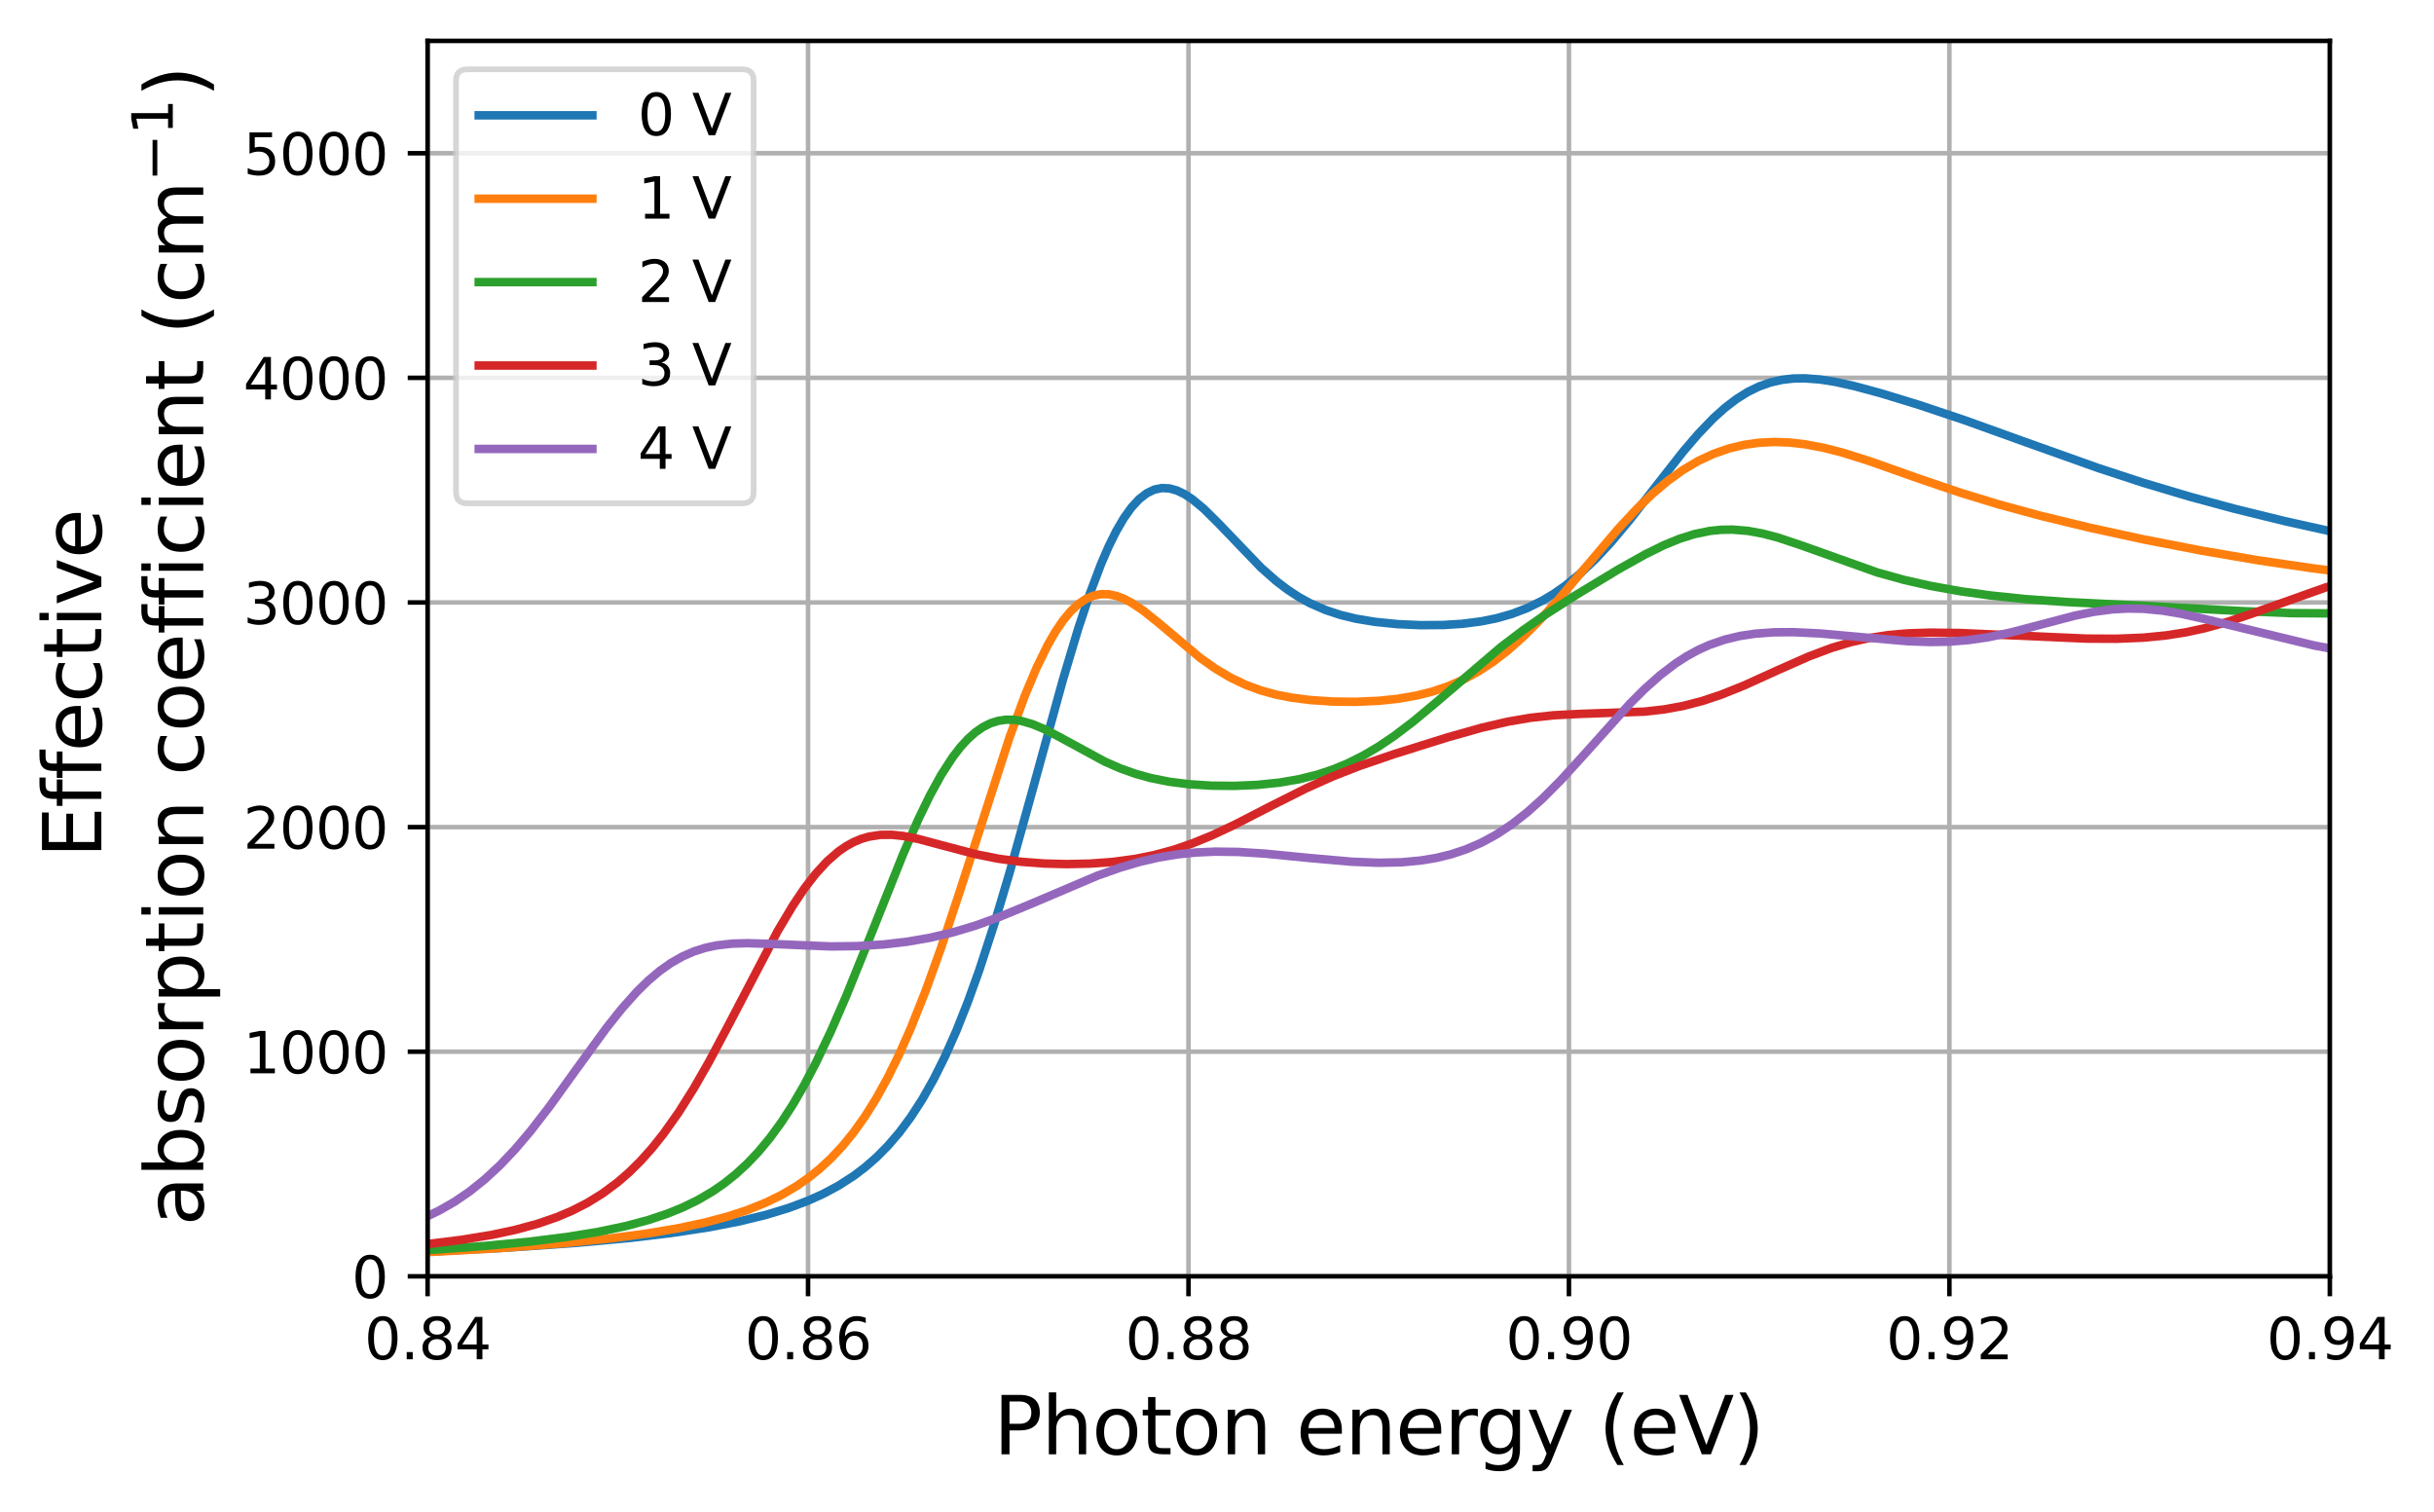<?xml version="1.0" encoding="utf-8" standalone="no"?>
<!DOCTYPE svg PUBLIC "-//W3C//DTD SVG 1.1//EN"
  "http://www.w3.org/Graphics/SVG/1.1/DTD/svg11.dtd">
<svg xmlns:xlink="http://www.w3.org/1999/xlink" width="428.392pt" height="266.067pt" viewBox="0 0 428.392 266.067" xmlns="http://www.w3.org/2000/svg" version="1.1">
 <defs>
  <style type="text/css">*{stroke-linejoin: round; stroke-linecap: butt}</style>
 </defs>
 <g id="figure_1">
  <g id="patch_1">
   <path d="M 0 266.067 
L 428.392 266.067 
L 428.392 0 
L 0 0 
z
" style="fill: #ffffff"/>
  </g>
  <g id="axes_1">
   <g id="patch_2">
    <path d="M 75.259 224.64 
L 410.059 224.64 
L 410.059 7.2 
L 75.259 7.2 
z
" style="fill: #ffffff"/>
   </g>
   <g id="matplotlib.axis_1">
    <g id="xtick_1">
     <g id="line2d_1">
      <path d="M 75.259 224.64 
L 75.259 7.2 
" clip-path="url(#pa13f2545ca)" style="fill: none; stroke: #b0b0b0; stroke-width: 0.8; stroke-linecap: square"/>
     </g>
     <g id="line2d_2">
      <defs>
       <path id="md7d5ad0a59" d="M 0 0 
L 0 3.5 
" style="stroke: #000000; stroke-width: 0.8"/>
      </defs>
      <g>
       <use xlink:href="#md7d5ad0a59" x="75.259" y="224.64" style="stroke: #000000; stroke-width: 0.8"/>
      </g>
     </g>
     <g id="text_1">
      <!-- 0.84 -->
      <g transform="translate(64.127 239.238) scale(0.1 -0.1)">
       <defs>
        <path id="DejaVuSans-30" d="M 2034 4250 
Q 1547 4250 1301 3770 
Q 1056 3291 1056 2328 
Q 1056 1369 1301 889 
Q 1547 409 2034 409 
Q 2525 409 2770 889 
Q 3016 1369 3016 2328 
Q 3016 3291 2770 3770 
Q 2525 4250 2034 4250 
z
M 2034 4750 
Q 2819 4750 3233 4129 
Q 3647 3509 3647 2328 
Q 3647 1150 3233 529 
Q 2819 -91 2034 -91 
Q 1250 -91 836 529 
Q 422 1150 422 2328 
Q 422 3509 836 4129 
Q 1250 4750 2034 4750 
z
" transform="scale(0.016)"/>
        <path id="DejaVuSans-2e" d="M 684 794 
L 1344 794 
L 1344 0 
L 684 0 
L 684 794 
z
" transform="scale(0.016)"/>
        <path id="DejaVuSans-38" d="M 2034 2216 
Q 1584 2216 1326 1975 
Q 1069 1734 1069 1313 
Q 1069 891 1326 650 
Q 1584 409 2034 409 
Q 2484 409 2743 651 
Q 3003 894 3003 1313 
Q 3003 1734 2745 1975 
Q 2488 2216 2034 2216 
z
M 1403 2484 
Q 997 2584 770 2862 
Q 544 3141 544 3541 
Q 544 4100 942 4425 
Q 1341 4750 2034 4750 
Q 2731 4750 3128 4425 
Q 3525 4100 3525 3541 
Q 3525 3141 3298 2862 
Q 3072 2584 2669 2484 
Q 3125 2378 3379 2068 
Q 3634 1759 3634 1313 
Q 3634 634 3220 271 
Q 2806 -91 2034 -91 
Q 1263 -91 848 271 
Q 434 634 434 1313 
Q 434 1759 690 2068 
Q 947 2378 1403 2484 
z
M 1172 3481 
Q 1172 3119 1398 2916 
Q 1625 2713 2034 2713 
Q 2441 2713 2670 2916 
Q 2900 3119 2900 3481 
Q 2900 3844 2670 4047 
Q 2441 4250 2034 4250 
Q 1625 4250 1398 4047 
Q 1172 3844 1172 3481 
z
" transform="scale(0.016)"/>
        <path id="DejaVuSans-34" d="M 2419 4116 
L 825 1625 
L 2419 1625 
L 2419 4116 
z
M 2253 4666 
L 3047 4666 
L 3047 1625 
L 3713 1625 
L 3713 1100 
L 3047 1100 
L 3047 0 
L 2419 0 
L 2419 1100 
L 313 1100 
L 313 1709 
L 2253 4666 
z
" transform="scale(0.016)"/>
       </defs>
       <use xlink:href="#DejaVuSans-30"/>
       <use xlink:href="#DejaVuSans-2e" x="63.623"/>
       <use xlink:href="#DejaVuSans-38" x="95.41"/>
       <use xlink:href="#DejaVuSans-34" x="159.033"/>
      </g>
     </g>
    </g>
    <g id="xtick_2">
     <g id="line2d_3">
      <path d="M 142.219 224.64 
L 142.219 7.2 
" clip-path="url(#pa13f2545ca)" style="fill: none; stroke: #b0b0b0; stroke-width: 0.8; stroke-linecap: square"/>
     </g>
     <g id="line2d_4">
      <g>
       <use xlink:href="#md7d5ad0a59" x="142.219" y="224.64" style="stroke: #000000; stroke-width: 0.8"/>
      </g>
     </g>
     <g id="text_2">
      <!-- 0.86 -->
      <g transform="translate(131.087 239.238) scale(0.1 -0.1)">
       <defs>
        <path id="DejaVuSans-36" d="M 2113 2584 
Q 1688 2584 1439 2293 
Q 1191 2003 1191 1497 
Q 1191 994 1439 701 
Q 1688 409 2113 409 
Q 2538 409 2786 701 
Q 3034 994 3034 1497 
Q 3034 2003 2786 2293 
Q 2538 2584 2113 2584 
z
M 3366 4563 
L 3366 3988 
Q 3128 4100 2886 4159 
Q 2644 4219 2406 4219 
Q 1781 4219 1451 3797 
Q 1122 3375 1075 2522 
Q 1259 2794 1537 2939 
Q 1816 3084 2150 3084 
Q 2853 3084 3261 2657 
Q 3669 2231 3669 1497 
Q 3669 778 3244 343 
Q 2819 -91 2113 -91 
Q 1303 -91 875 529 
Q 447 1150 447 2328 
Q 447 3434 972 4092 
Q 1497 4750 2381 4750 
Q 2619 4750 2861 4703 
Q 3103 4656 3366 4563 
z
" transform="scale(0.016)"/>
       </defs>
       <use xlink:href="#DejaVuSans-30"/>
       <use xlink:href="#DejaVuSans-2e" x="63.623"/>
       <use xlink:href="#DejaVuSans-38" x="95.41"/>
       <use xlink:href="#DejaVuSans-36" x="159.033"/>
      </g>
     </g>
    </g>
    <g id="xtick_3">
     <g id="line2d_5">
      <path d="M 209.179 224.64 
L 209.179 7.2 
" clip-path="url(#pa13f2545ca)" style="fill: none; stroke: #b0b0b0; stroke-width: 0.8; stroke-linecap: square"/>
     </g>
     <g id="line2d_6">
      <g>
       <use xlink:href="#md7d5ad0a59" x="209.179" y="224.64" style="stroke: #000000; stroke-width: 0.8"/>
      </g>
     </g>
     <g id="text_3">
      <!-- 0.88 -->
      <g transform="translate(198.047 239.238) scale(0.1 -0.1)">
       <use xlink:href="#DejaVuSans-30"/>
       <use xlink:href="#DejaVuSans-2e" x="63.623"/>
       <use xlink:href="#DejaVuSans-38" x="95.41"/>
       <use xlink:href="#DejaVuSans-38" x="159.033"/>
      </g>
     </g>
    </g>
    <g id="xtick_4">
     <g id="line2d_7">
      <path d="M 276.139 224.64 
L 276.139 7.2 
" clip-path="url(#pa13f2545ca)" style="fill: none; stroke: #b0b0b0; stroke-width: 0.8; stroke-linecap: square"/>
     </g>
     <g id="line2d_8">
      <g>
       <use xlink:href="#md7d5ad0a59" x="276.139" y="224.64" style="stroke: #000000; stroke-width: 0.8"/>
      </g>
     </g>
     <g id="text_4">
      <!-- 0.90 -->
      <g transform="translate(265.007 239.238) scale(0.1 -0.1)">
       <defs>
        <path id="DejaVuSans-39" d="M 703 97 
L 703 672 
Q 941 559 1184 500 
Q 1428 441 1663 441 
Q 2288 441 2617 861 
Q 2947 1281 2994 2138 
Q 2813 1869 2534 1725 
Q 2256 1581 1919 1581 
Q 1219 1581 811 2004 
Q 403 2428 403 3163 
Q 403 3881 828 4315 
Q 1253 4750 1959 4750 
Q 2769 4750 3195 4129 
Q 3622 3509 3622 2328 
Q 3622 1225 3098 567 
Q 2575 -91 1691 -91 
Q 1453 -91 1209 -44 
Q 966 3 703 97 
z
M 1959 2075 
Q 2384 2075 2632 2365 
Q 2881 2656 2881 3163 
Q 2881 3666 2632 3958 
Q 2384 4250 1959 4250 
Q 1534 4250 1286 3958 
Q 1038 3666 1038 3163 
Q 1038 2656 1286 2365 
Q 1534 2075 1959 2075 
z
" transform="scale(0.016)"/>
       </defs>
       <use xlink:href="#DejaVuSans-30"/>
       <use xlink:href="#DejaVuSans-2e" x="63.623"/>
       <use xlink:href="#DejaVuSans-39" x="95.41"/>
       <use xlink:href="#DejaVuSans-30" x="159.033"/>
      </g>
     </g>
    </g>
    <g id="xtick_5">
     <g id="line2d_9">
      <path d="M 343.099 224.64 
L 343.099 7.2 
" clip-path="url(#pa13f2545ca)" style="fill: none; stroke: #b0b0b0; stroke-width: 0.8; stroke-linecap: square"/>
     </g>
     <g id="line2d_10">
      <g>
       <use xlink:href="#md7d5ad0a59" x="343.099" y="224.64" style="stroke: #000000; stroke-width: 0.8"/>
      </g>
     </g>
     <g id="text_5">
      <!-- 0.92 -->
      <g transform="translate(331.967 239.238) scale(0.1 -0.1)">
       <defs>
        <path id="DejaVuSans-32" d="M 1228 531 
L 3431 531 
L 3431 0 
L 469 0 
L 469 531 
Q 828 903 1448 1529 
Q 2069 2156 2228 2338 
Q 2531 2678 2651 2914 
Q 2772 3150 2772 3378 
Q 2772 3750 2511 3984 
Q 2250 4219 1831 4219 
Q 1534 4219 1204 4116 
Q 875 4013 500 3803 
L 500 4441 
Q 881 4594 1212 4672 
Q 1544 4750 1819 4750 
Q 2544 4750 2975 4387 
Q 3406 4025 3406 3419 
Q 3406 3131 3298 2873 
Q 3191 2616 2906 2266 
Q 2828 2175 2409 1742 
Q 1991 1309 1228 531 
z
" transform="scale(0.016)"/>
       </defs>
       <use xlink:href="#DejaVuSans-30"/>
       <use xlink:href="#DejaVuSans-2e" x="63.623"/>
       <use xlink:href="#DejaVuSans-39" x="95.41"/>
       <use xlink:href="#DejaVuSans-32" x="159.033"/>
      </g>
     </g>
    </g>
    <g id="xtick_6">
     <g id="line2d_11">
      <path d="M 410.059 224.64 
L 410.059 7.2 
" clip-path="url(#pa13f2545ca)" style="fill: none; stroke: #b0b0b0; stroke-width: 0.8; stroke-linecap: square"/>
     </g>
     <g id="line2d_12">
      <g>
       <use xlink:href="#md7d5ad0a59" x="410.059" y="224.64" style="stroke: #000000; stroke-width: 0.8"/>
      </g>
     </g>
     <g id="text_6">
      <!-- 0.94 -->
      <g transform="translate(398.927 239.238) scale(0.1 -0.1)">
       <use xlink:href="#DejaVuSans-30"/>
       <use xlink:href="#DejaVuSans-2e" x="63.623"/>
       <use xlink:href="#DejaVuSans-39" x="95.41"/>
       <use xlink:href="#DejaVuSans-34" x="159.033"/>
      </g>
     </g>
    </g>
    <g id="text_7">
     <!-- Photon energy (eV) -->
     <g transform="translate(174.856 255.956) scale(0.14 -0.14)">
      <defs>
       <path id="DejaVuSans-50" d="M 1259 4147 
L 1259 2394 
L 2053 2394 
Q 2494 2394 2734 2622 
Q 2975 2850 2975 3272 
Q 2975 3691 2734 3919 
Q 2494 4147 2053 4147 
L 1259 4147 
z
M 628 4666 
L 2053 4666 
Q 2838 4666 3239 4311 
Q 3641 3956 3641 3272 
Q 3641 2581 3239 2228 
Q 2838 1875 2053 1875 
L 1259 1875 
L 1259 0 
L 628 0 
L 628 4666 
z
" transform="scale(0.016)"/>
       <path id="DejaVuSans-68" d="M 3513 2113 
L 3513 0 
L 2938 0 
L 2938 2094 
Q 2938 2591 2744 2837 
Q 2550 3084 2163 3084 
Q 1697 3084 1428 2787 
Q 1159 2491 1159 1978 
L 1159 0 
L 581 0 
L 581 4863 
L 1159 4863 
L 1159 2956 
Q 1366 3272 1645 3428 
Q 1925 3584 2291 3584 
Q 2894 3584 3203 3211 
Q 3513 2838 3513 2113 
z
" transform="scale(0.016)"/>
       <path id="DejaVuSans-6f" d="M 1959 3097 
Q 1497 3097 1228 2736 
Q 959 2375 959 1747 
Q 959 1119 1226 758 
Q 1494 397 1959 397 
Q 2419 397 2687 759 
Q 2956 1122 2956 1747 
Q 2956 2369 2687 2733 
Q 2419 3097 1959 3097 
z
M 1959 3584 
Q 2709 3584 3137 3096 
Q 3566 2609 3566 1747 
Q 3566 888 3137 398 
Q 2709 -91 1959 -91 
Q 1206 -91 779 398 
Q 353 888 353 1747 
Q 353 2609 779 3096 
Q 1206 3584 1959 3584 
z
" transform="scale(0.016)"/>
       <path id="DejaVuSans-74" d="M 1172 4494 
L 1172 3500 
L 2356 3500 
L 2356 3053 
L 1172 3053 
L 1172 1153 
Q 1172 725 1289 603 
Q 1406 481 1766 481 
L 2356 481 
L 2356 0 
L 1766 0 
Q 1100 0 847 248 
Q 594 497 594 1153 
L 594 3053 
L 172 3053 
L 172 3500 
L 594 3500 
L 594 4494 
L 1172 4494 
z
" transform="scale(0.016)"/>
       <path id="DejaVuSans-6e" d="M 3513 2113 
L 3513 0 
L 2938 0 
L 2938 2094 
Q 2938 2591 2744 2837 
Q 2550 3084 2163 3084 
Q 1697 3084 1428 2787 
Q 1159 2491 1159 1978 
L 1159 0 
L 581 0 
L 581 3500 
L 1159 3500 
L 1159 2956 
Q 1366 3272 1645 3428 
Q 1925 3584 2291 3584 
Q 2894 3584 3203 3211 
Q 3513 2838 3513 2113 
z
" transform="scale(0.016)"/>
       <path id="DejaVuSans-20" transform="scale(0.016)"/>
       <path id="DejaVuSans-65" d="M 3597 1894 
L 3597 1613 
L 953 1613 
Q 991 1019 1311 708 
Q 1631 397 2203 397 
Q 2534 397 2845 478 
Q 3156 559 3463 722 
L 3463 178 
Q 3153 47 2828 -22 
Q 2503 -91 2169 -91 
Q 1331 -91 842 396 
Q 353 884 353 1716 
Q 353 2575 817 3079 
Q 1281 3584 2069 3584 
Q 2775 3584 3186 3129 
Q 3597 2675 3597 1894 
z
M 3022 2063 
Q 3016 2534 2758 2815 
Q 2500 3097 2075 3097 
Q 1594 3097 1305 2825 
Q 1016 2553 972 2059 
L 3022 2063 
z
" transform="scale(0.016)"/>
       <path id="DejaVuSans-72" d="M 2631 2963 
Q 2534 3019 2420 3045 
Q 2306 3072 2169 3072 
Q 1681 3072 1420 2755 
Q 1159 2438 1159 1844 
L 1159 0 
L 581 0 
L 581 3500 
L 1159 3500 
L 1159 2956 
Q 1341 3275 1631 3429 
Q 1922 3584 2338 3584 
Q 2397 3584 2469 3576 
Q 2541 3569 2628 3553 
L 2631 2963 
z
" transform="scale(0.016)"/>
       <path id="DejaVuSans-67" d="M 2906 1791 
Q 2906 2416 2648 2759 
Q 2391 3103 1925 3103 
Q 1463 3103 1205 2759 
Q 947 2416 947 1791 
Q 947 1169 1205 825 
Q 1463 481 1925 481 
Q 2391 481 2648 825 
Q 2906 1169 2906 1791 
z
M 3481 434 
Q 3481 -459 3084 -895 
Q 2688 -1331 1869 -1331 
Q 1566 -1331 1297 -1286 
Q 1028 -1241 775 -1147 
L 775 -588 
Q 1028 -725 1275 -790 
Q 1522 -856 1778 -856 
Q 2344 -856 2625 -561 
Q 2906 -266 2906 331 
L 2906 616 
Q 2728 306 2450 153 
Q 2172 0 1784 0 
Q 1141 0 747 490 
Q 353 981 353 1791 
Q 353 2603 747 3093 
Q 1141 3584 1784 3584 
Q 2172 3584 2450 3431 
Q 2728 3278 2906 2969 
L 2906 3500 
L 3481 3500 
L 3481 434 
z
" transform="scale(0.016)"/>
       <path id="DejaVuSans-79" d="M 2059 -325 
Q 1816 -950 1584 -1140 
Q 1353 -1331 966 -1331 
L 506 -1331 
L 506 -850 
L 844 -850 
Q 1081 -850 1212 -737 
Q 1344 -625 1503 -206 
L 1606 56 
L 191 3500 
L 800 3500 
L 1894 763 
L 2988 3500 
L 3597 3500 
L 2059 -325 
z
" transform="scale(0.016)"/>
       <path id="DejaVuSans-28" d="M 1984 4856 
Q 1566 4138 1362 3434 
Q 1159 2731 1159 2009 
Q 1159 1288 1364 580 
Q 1569 -128 1984 -844 
L 1484 -844 
Q 1016 -109 783 600 
Q 550 1309 550 2009 
Q 550 2706 781 3412 
Q 1013 4119 1484 4856 
L 1984 4856 
z
" transform="scale(0.016)"/>
       <path id="DejaVuSans-56" d="M 1831 0 
L 50 4666 
L 709 4666 
L 2188 738 
L 3669 4666 
L 4325 4666 
L 2547 0 
L 1831 0 
z
" transform="scale(0.016)"/>
       <path id="DejaVuSans-29" d="M 513 4856 
L 1013 4856 
Q 1481 4119 1714 3412 
Q 1947 2706 1947 2009 
Q 1947 1309 1714 600 
Q 1481 -109 1013 -844 
L 513 -844 
Q 928 -128 1133 580 
Q 1338 1288 1338 2009 
Q 1338 2731 1133 3434 
Q 928 4138 513 4856 
z
" transform="scale(0.016)"/>
      </defs>
      <use xlink:href="#DejaVuSans-50"/>
      <use xlink:href="#DejaVuSans-68" x="60.303"/>
      <use xlink:href="#DejaVuSans-6f" x="123.682"/>
      <use xlink:href="#DejaVuSans-74" x="184.863"/>
      <use xlink:href="#DejaVuSans-6f" x="224.072"/>
      <use xlink:href="#DejaVuSans-6e" x="285.254"/>
      <use xlink:href="#DejaVuSans-20" x="348.633"/>
      <use xlink:href="#DejaVuSans-65" x="380.42"/>
      <use xlink:href="#DejaVuSans-6e" x="441.943"/>
      <use xlink:href="#DejaVuSans-65" x="505.322"/>
      <use xlink:href="#DejaVuSans-72" x="566.846"/>
      <use xlink:href="#DejaVuSans-67" x="606.209"/>
      <use xlink:href="#DejaVuSans-79" x="669.686"/>
      <use xlink:href="#DejaVuSans-20" x="728.865"/>
      <use xlink:href="#DejaVuSans-28" x="760.652"/>
      <use xlink:href="#DejaVuSans-65" x="799.666"/>
      <use xlink:href="#DejaVuSans-56" x="861.189"/>
      <use xlink:href="#DejaVuSans-29" x="929.598"/>
     </g>
    </g>
   </g>
   <g id="matplotlib.axis_2">
    <g id="ytick_1">
     <g id="line2d_13">
      <path d="M 75.259 224.64 
L 410.059 224.64 
" clip-path="url(#pa13f2545ca)" style="fill: none; stroke: #b0b0b0; stroke-width: 0.8; stroke-linecap: square"/>
     </g>
     <g id="line2d_14">
      <defs>
       <path id="mb634d26e2a" d="M 0 0 
L -3.5 0 
" style="stroke: #000000; stroke-width: 0.8"/>
      </defs>
      <g>
       <use xlink:href="#mb634d26e2a" x="75.259" y="224.64" style="stroke: #000000; stroke-width: 0.8"/>
      </g>
     </g>
     <g id="text_8">
      <!-- 0 -->
      <g transform="translate(61.897 228.439) scale(0.1 -0.1)">
       <use xlink:href="#DejaVuSans-30"/>
      </g>
     </g>
    </g>
    <g id="ytick_2">
     <g id="line2d_15">
      <path d="M 75.259 185.105 
L 410.059 185.105 
" clip-path="url(#pa13f2545ca)" style="fill: none; stroke: #b0b0b0; stroke-width: 0.8; stroke-linecap: square"/>
     </g>
     <g id="line2d_16">
      <g>
       <use xlink:href="#mb634d26e2a" x="75.259" y="185.105" style="stroke: #000000; stroke-width: 0.8"/>
      </g>
     </g>
     <g id="text_9">
      <!-- 1000 -->
      <g transform="translate(42.809 188.905) scale(0.1 -0.1)">
       <defs>
        <path id="DejaVuSans-31" d="M 794 531 
L 1825 531 
L 1825 4091 
L 703 3866 
L 703 4441 
L 1819 4666 
L 2450 4666 
L 2450 531 
L 3481 531 
L 3481 0 
L 794 0 
L 794 531 
z
" transform="scale(0.016)"/>
       </defs>
       <use xlink:href="#DejaVuSans-31"/>
       <use xlink:href="#DejaVuSans-30" x="63.623"/>
       <use xlink:href="#DejaVuSans-30" x="127.246"/>
       <use xlink:href="#DejaVuSans-30" x="190.869"/>
      </g>
     </g>
    </g>
    <g id="ytick_3">
     <g id="line2d_17">
      <path d="M 75.259 145.571 
L 410.059 145.571 
" clip-path="url(#pa13f2545ca)" style="fill: none; stroke: #b0b0b0; stroke-width: 0.8; stroke-linecap: square"/>
     </g>
     <g id="line2d_18">
      <g>
       <use xlink:href="#mb634d26e2a" x="75.259" y="145.571" style="stroke: #000000; stroke-width: 0.8"/>
      </g>
     </g>
     <g id="text_10">
      <!-- 2000 -->
      <g transform="translate(42.809 149.37) scale(0.1 -0.1)">
       <use xlink:href="#DejaVuSans-32"/>
       <use xlink:href="#DejaVuSans-30" x="63.623"/>
       <use xlink:href="#DejaVuSans-30" x="127.246"/>
       <use xlink:href="#DejaVuSans-30" x="190.869"/>
      </g>
     </g>
    </g>
    <g id="ytick_4">
     <g id="line2d_19">
      <path d="M 75.259 106.036 
L 410.059 106.036 
" clip-path="url(#pa13f2545ca)" style="fill: none; stroke: #b0b0b0; stroke-width: 0.8; stroke-linecap: square"/>
     </g>
     <g id="line2d_20">
      <g>
       <use xlink:href="#mb634d26e2a" x="75.259" y="106.036" style="stroke: #000000; stroke-width: 0.8"/>
      </g>
     </g>
     <g id="text_11">
      <!-- 3000 -->
      <g transform="translate(42.809 109.836) scale(0.1 -0.1)">
       <defs>
        <path id="DejaVuSans-33" d="M 2597 2516 
Q 3050 2419 3304 2112 
Q 3559 1806 3559 1356 
Q 3559 666 3084 287 
Q 2609 -91 1734 -91 
Q 1441 -91 1130 -33 
Q 819 25 488 141 
L 488 750 
Q 750 597 1062 519 
Q 1375 441 1716 441 
Q 2309 441 2620 675 
Q 2931 909 2931 1356 
Q 2931 1769 2642 2001 
Q 2353 2234 1838 2234 
L 1294 2234 
L 1294 2753 
L 1863 2753 
Q 2328 2753 2575 2939 
Q 2822 3125 2822 3475 
Q 2822 3834 2567 4026 
Q 2313 4219 1838 4219 
Q 1578 4219 1281 4162 
Q 984 4106 628 3988 
L 628 4550 
Q 988 4650 1302 4700 
Q 1616 4750 1894 4750 
Q 2613 4750 3031 4423 
Q 3450 4097 3450 3541 
Q 3450 3153 3228 2886 
Q 3006 2619 2597 2516 
z
" transform="scale(0.016)"/>
       </defs>
       <use xlink:href="#DejaVuSans-33"/>
       <use xlink:href="#DejaVuSans-30" x="63.623"/>
       <use xlink:href="#DejaVuSans-30" x="127.246"/>
       <use xlink:href="#DejaVuSans-30" x="190.869"/>
      </g>
     </g>
    </g>
    <g id="ytick_5">
     <g id="line2d_21">
      <path d="M 75.259 66.502 
L 410.059 66.502 
" clip-path="url(#pa13f2545ca)" style="fill: none; stroke: #b0b0b0; stroke-width: 0.8; stroke-linecap: square"/>
     </g>
     <g id="line2d_22">
      <g>
       <use xlink:href="#mb634d26e2a" x="75.259" y="66.502" style="stroke: #000000; stroke-width: 0.8"/>
      </g>
     </g>
     <g id="text_12">
      <!-- 4000 -->
      <g transform="translate(42.809 70.301) scale(0.1 -0.1)">
       <use xlink:href="#DejaVuSans-34"/>
       <use xlink:href="#DejaVuSans-30" x="63.623"/>
       <use xlink:href="#DejaVuSans-30" x="127.246"/>
       <use xlink:href="#DejaVuSans-30" x="190.869"/>
      </g>
     </g>
    </g>
    <g id="ytick_6">
     <g id="line2d_23">
      <path d="M 75.259 26.967 
L 410.059 26.967 
" clip-path="url(#pa13f2545ca)" style="fill: none; stroke: #b0b0b0; stroke-width: 0.8; stroke-linecap: square"/>
     </g>
     <g id="line2d_24">
      <g>
       <use xlink:href="#mb634d26e2a" x="75.259" y="26.967" style="stroke: #000000; stroke-width: 0.8"/>
      </g>
     </g>
     <g id="text_13">
      <!-- 5000 -->
      <g transform="translate(42.809 30.766) scale(0.1 -0.1)">
       <defs>
        <path id="DejaVuSans-35" d="M 691 4666 
L 3169 4666 
L 3169 4134 
L 1269 4134 
L 1269 2991 
Q 1406 3038 1543 3061 
Q 1681 3084 1819 3084 
Q 2600 3084 3056 2656 
Q 3513 2228 3513 1497 
Q 3513 744 3044 326 
Q 2575 -91 1722 -91 
Q 1428 -91 1123 -41 
Q 819 9 494 109 
L 494 744 
Q 775 591 1075 516 
Q 1375 441 1709 441 
Q 2250 441 2565 725 
Q 2881 1009 2881 1497 
Q 2881 1984 2565 2268 
Q 2250 2553 1709 2553 
Q 1456 2553 1204 2497 
Q 953 2441 691 2322 
L 691 4666 
z
" transform="scale(0.016)"/>
       </defs>
       <use xlink:href="#DejaVuSans-35"/>
       <use xlink:href="#DejaVuSans-30" x="63.623"/>
       <use xlink:href="#DejaVuSans-30" x="127.246"/>
       <use xlink:href="#DejaVuSans-30" x="190.869"/>
      </g>
     </g>
    </g>
    <g id="text_14">
     <!-- Effective   -->
     <g transform="translate(17.838 151.016) rotate(-90) scale(0.14 -0.14)">
      <defs>
       <path id="DejaVuSans-45" d="M 628 4666 
L 3578 4666 
L 3578 4134 
L 1259 4134 
L 1259 2753 
L 3481 2753 
L 3481 2222 
L 1259 2222 
L 1259 531 
L 3634 531 
L 3634 0 
L 628 0 
L 628 4666 
z
" transform="scale(0.016)"/>
       <path id="DejaVuSans-66" d="M 2375 4863 
L 2375 4384 
L 1825 4384 
Q 1516 4384 1395 4259 
Q 1275 4134 1275 3809 
L 1275 3500 
L 2222 3500 
L 2222 3053 
L 1275 3053 
L 1275 0 
L 697 0 
L 697 3053 
L 147 3053 
L 147 3500 
L 697 3500 
L 697 3744 
Q 697 4328 969 4595 
Q 1241 4863 1831 4863 
L 2375 4863 
z
" transform="scale(0.016)"/>
       <path id="DejaVuSans-63" d="M 3122 3366 
L 3122 2828 
Q 2878 2963 2633 3030 
Q 2388 3097 2138 3097 
Q 1578 3097 1268 2742 
Q 959 2388 959 1747 
Q 959 1106 1268 751 
Q 1578 397 2138 397 
Q 2388 397 2633 464 
Q 2878 531 3122 666 
L 3122 134 
Q 2881 22 2623 -34 
Q 2366 -91 2075 -91 
Q 1284 -91 818 406 
Q 353 903 353 1747 
Q 353 2603 823 3093 
Q 1294 3584 2113 3584 
Q 2378 3584 2631 3529 
Q 2884 3475 3122 3366 
z
" transform="scale(0.016)"/>
       <path id="DejaVuSans-69" d="M 603 3500 
L 1178 3500 
L 1178 0 
L 603 0 
L 603 3500 
z
M 603 4863 
L 1178 4863 
L 1178 4134 
L 603 4134 
L 603 4863 
z
" transform="scale(0.016)"/>
       <path id="DejaVuSans-76" d="M 191 3500 
L 800 3500 
L 1894 563 
L 2988 3500 
L 3597 3500 
L 2284 0 
L 1503 0 
L 191 3500 
z
" transform="scale(0.016)"/>
      </defs>
      <use xlink:href="#DejaVuSans-45"/>
      <use xlink:href="#DejaVuSans-66" x="63.184"/>
      <use xlink:href="#DejaVuSans-66" x="98.389"/>
      <use xlink:href="#DejaVuSans-65" x="133.594"/>
      <use xlink:href="#DejaVuSans-63" x="195.117"/>
      <use xlink:href="#DejaVuSans-74" x="250.098"/>
      <use xlink:href="#DejaVuSans-69" x="289.307"/>
      <use xlink:href="#DejaVuSans-76" x="317.09"/>
      <use xlink:href="#DejaVuSans-65" x="376.27"/>
      <use xlink:href="#DejaVuSans-20" x="437.793"/>
      <use xlink:href="#DejaVuSans-20" x="469.58"/>
     </g>
     <!--  absorption coefficient (cm$^{-1}$) -->
     <g transform="translate(35.869 220.22) rotate(-90) scale(0.14 -0.14)">
      <defs>
       <path id="DejaVuSans-61" d="M 2194 1759 
Q 1497 1759 1228 1600 
Q 959 1441 959 1056 
Q 959 750 1161 570 
Q 1363 391 1709 391 
Q 2188 391 2477 730 
Q 2766 1069 2766 1631 
L 2766 1759 
L 2194 1759 
z
M 3341 1997 
L 3341 0 
L 2766 0 
L 2766 531 
Q 2569 213 2275 61 
Q 1981 -91 1556 -91 
Q 1019 -91 701 211 
Q 384 513 384 1019 
Q 384 1609 779 1909 
Q 1175 2209 1959 2209 
L 2766 2209 
L 2766 2266 
Q 2766 2663 2505 2880 
Q 2244 3097 1772 3097 
Q 1472 3097 1187 3025 
Q 903 2953 641 2809 
L 641 3341 
Q 956 3463 1253 3523 
Q 1550 3584 1831 3584 
Q 2591 3584 2966 3190 
Q 3341 2797 3341 1997 
z
" transform="scale(0.016)"/>
       <path id="DejaVuSans-62" d="M 3116 1747 
Q 3116 2381 2855 2742 
Q 2594 3103 2138 3103 
Q 1681 3103 1420 2742 
Q 1159 2381 1159 1747 
Q 1159 1113 1420 752 
Q 1681 391 2138 391 
Q 2594 391 2855 752 
Q 3116 1113 3116 1747 
z
M 1159 2969 
Q 1341 3281 1617 3432 
Q 1894 3584 2278 3584 
Q 2916 3584 3314 3078 
Q 3713 2572 3713 1747 
Q 3713 922 3314 415 
Q 2916 -91 2278 -91 
Q 1894 -91 1617 61 
Q 1341 213 1159 525 
L 1159 0 
L 581 0 
L 581 4863 
L 1159 4863 
L 1159 2969 
z
" transform="scale(0.016)"/>
       <path id="DejaVuSans-73" d="M 2834 3397 
L 2834 2853 
Q 2591 2978 2328 3040 
Q 2066 3103 1784 3103 
Q 1356 3103 1142 2972 
Q 928 2841 928 2578 
Q 928 2378 1081 2264 
Q 1234 2150 1697 2047 
L 1894 2003 
Q 2506 1872 2764 1633 
Q 3022 1394 3022 966 
Q 3022 478 2636 193 
Q 2250 -91 1575 -91 
Q 1294 -91 989 -36 
Q 684 19 347 128 
L 347 722 
Q 666 556 975 473 
Q 1284 391 1588 391 
Q 1994 391 2212 530 
Q 2431 669 2431 922 
Q 2431 1156 2273 1281 
Q 2116 1406 1581 1522 
L 1381 1569 
Q 847 1681 609 1914 
Q 372 2147 372 2553 
Q 372 3047 722 3315 
Q 1072 3584 1716 3584 
Q 2034 3584 2315 3537 
Q 2597 3491 2834 3397 
z
" transform="scale(0.016)"/>
       <path id="DejaVuSans-70" d="M 1159 525 
L 1159 -1331 
L 581 -1331 
L 581 3500 
L 1159 3500 
L 1159 2969 
Q 1341 3281 1617 3432 
Q 1894 3584 2278 3584 
Q 2916 3584 3314 3078 
Q 3713 2572 3713 1747 
Q 3713 922 3314 415 
Q 2916 -91 2278 -91 
Q 1894 -91 1617 61 
Q 1341 213 1159 525 
z
M 3116 1747 
Q 3116 2381 2855 2742 
Q 2594 3103 2138 3103 
Q 1681 3103 1420 2742 
Q 1159 2381 1159 1747 
Q 1159 1113 1420 752 
Q 1681 391 2138 391 
Q 2594 391 2855 752 
Q 3116 1113 3116 1747 
z
" transform="scale(0.016)"/>
       <path id="DejaVuSans-6d" d="M 3328 2828 
Q 3544 3216 3844 3400 
Q 4144 3584 4550 3584 
Q 5097 3584 5394 3201 
Q 5691 2819 5691 2113 
L 5691 0 
L 5113 0 
L 5113 2094 
Q 5113 2597 4934 2840 
Q 4756 3084 4391 3084 
Q 3944 3084 3684 2787 
Q 3425 2491 3425 1978 
L 3425 0 
L 2847 0 
L 2847 2094 
Q 2847 2600 2669 2842 
Q 2491 3084 2119 3084 
Q 1678 3084 1418 2786 
Q 1159 2488 1159 1978 
L 1159 0 
L 581 0 
L 581 3500 
L 1159 3500 
L 1159 2956 
Q 1356 3278 1631 3431 
Q 1906 3584 2284 3584 
Q 2666 3584 2933 3390 
Q 3200 3197 3328 2828 
z
" transform="scale(0.016)"/>
       <path id="DejaVuSans-2212" d="M 678 2272 
L 4684 2272 
L 4684 1741 
L 678 1741 
L 678 2272 
z
" transform="scale(0.016)"/>
      </defs>
      <use xlink:href="#DejaVuSans-20" transform="translate(0 0.684)"/>
      <use xlink:href="#DejaVuSans-61" transform="translate(31.787 0.684)"/>
      <use xlink:href="#DejaVuSans-62" transform="translate(93.066 0.684)"/>
      <use xlink:href="#DejaVuSans-73" transform="translate(156.543 0.684)"/>
      <use xlink:href="#DejaVuSans-6f" transform="translate(208.643 0.684)"/>
      <use xlink:href="#DejaVuSans-72" transform="translate(269.824 0.684)"/>
      <use xlink:href="#DejaVuSans-70" transform="translate(310.938 0.684)"/>
      <use xlink:href="#DejaVuSans-74" transform="translate(374.414 0.684)"/>
      <use xlink:href="#DejaVuSans-69" transform="translate(413.623 0.684)"/>
      <use xlink:href="#DejaVuSans-6f" transform="translate(441.406 0.684)"/>
      <use xlink:href="#DejaVuSans-6e" transform="translate(502.588 0.684)"/>
      <use xlink:href="#DejaVuSans-20" transform="translate(565.967 0.684)"/>
      <use xlink:href="#DejaVuSans-63" transform="translate(597.754 0.684)"/>
      <use xlink:href="#DejaVuSans-6f" transform="translate(652.734 0.684)"/>
      <use xlink:href="#DejaVuSans-65" transform="translate(713.916 0.684)"/>
      <use xlink:href="#DejaVuSans-66" transform="translate(775.439 0.684)"/>
      <use xlink:href="#DejaVuSans-66" transform="translate(810.645 0.684)"/>
      <use xlink:href="#DejaVuSans-69" transform="translate(845.85 0.684)"/>
      <use xlink:href="#DejaVuSans-63" transform="translate(873.633 0.684)"/>
      <use xlink:href="#DejaVuSans-69" transform="translate(928.613 0.684)"/>
      <use xlink:href="#DejaVuSans-65" transform="translate(956.396 0.684)"/>
      <use xlink:href="#DejaVuSans-6e" transform="translate(1017.92 0.684)"/>
      <use xlink:href="#DejaVuSans-74" transform="translate(1081.299 0.684)"/>
      <use xlink:href="#DejaVuSans-20" transform="translate(1120.508 0.684)"/>
      <use xlink:href="#DejaVuSans-28" transform="translate(1152.295 0.684)"/>
      <use xlink:href="#DejaVuSans-63" transform="translate(1191.309 0.684)"/>
      <use xlink:href="#DejaVuSans-6d" transform="translate(1246.289 0.684)"/>
      <use xlink:href="#DejaVuSans-2212" transform="translate(1344.658 38.966) scale(0.7)"/>
      <use xlink:href="#DejaVuSans-31" transform="translate(1403.311 38.966) scale(0.7)"/>
      <use xlink:href="#DejaVuSans-29" transform="translate(1450.581 0.684)"/>
     </g>
    </g>
   </g>
   <g id="line2d_25">
    <path d="M 74.59 220.321 
L 89.321 219.58 
L 101.374 218.753 
L 110.748 217.895 
L 118.114 217.021 
L 124.81 216 
L 130.167 214.958 
L 134.854 213.812 
L 138.871 212.585 
L 142.219 211.327 
L 144.898 210.118 
L 147.576 208.682 
L 150.255 206.959 
L 152.263 205.438 
L 154.272 203.684 
L 156.281 201.656 
L 158.29 199.315 
L 160.299 196.615 
L 162.307 193.514 
L 164.316 189.968 
L 166.325 185.941 
L 168.334 181.404 
L 170.343 176.34 
L 172.351 170.753 
L 175.03 162.528 
L 177.708 153.534 
L 181.726 139.067 
L 187.083 119.615 
L 189.761 110.672 
L 191.77 104.623 
L 193.779 99.293 
L 195.118 96.195 
L 196.457 93.492 
L 197.796 91.198 
L 199.135 89.324 
L 200.475 87.868 
L 201.814 86.823 
L 203.153 86.173 
L 204.492 85.896 
L 205.831 85.963 
L 207.171 86.34 
L 208.51 86.988 
L 209.849 87.869 
L 211.858 89.535 
L 214.536 92.185 
L 221.902 99.863 
L 224.58 102.232 
L 226.589 103.765 
L 228.598 105.081 
L 230.607 106.186 
L 233.285 107.36 
L 235.963 108.242 
L 238.642 108.89 
L 241.99 109.448 
L 246.007 109.851 
L 250.025 110.031 
L 254.043 110.002 
L 257.391 109.79 
L 260.739 109.358 
L 263.417 108.814 
L 266.095 108.052 
L 268.774 107.033 
L 271.452 105.717 
L 273.461 104.514 
L 275.47 103.114 
L 278.148 100.928 
L 280.827 98.381 
L 283.505 95.496 
L 286.853 91.498 
L 291.54 85.47 
L 296.227 79.498 
L 298.906 76.37 
L 301.584 73.589 
L 303.593 71.784 
L 305.602 70.247 
L 307.611 68.99 
L 309.619 68.013 
L 311.628 67.307 
L 313.637 66.851 
L 315.646 66.621 
L 317.655 66.587 
L 320.333 66.79 
L 323.011 67.211 
L 326.359 67.95 
L 331.047 69.217 
L 337.743 71.267 
L 345.778 73.956 
L 356.491 77.812 
L 369.214 82.348 
L 377.249 84.978 
L 385.284 87.377 
L 393.319 89.555 
L 402.024 91.693 
L 410.729 93.632 
L 410.729 93.632 
" clip-path="url(#pa13f2545ca)" style="fill: none; stroke: #1f77b4; stroke-width: 1.5; stroke-linecap: square"/>
   </g>
   <g id="line2d_26">
    <path d="M 74.59 220.416 
L 87.982 219.669 
L 98.695 218.854 
L 107.4 217.966 
L 114.096 217.071 
L 119.453 216.159 
L 124.14 215.156 
L 128.158 214.083 
L 131.506 212.983 
L 134.854 211.634 
L 137.532 210.321 
L 140.211 208.746 
L 142.219 207.354 
L 144.228 205.747 
L 146.237 203.892 
L 148.246 201.752 
L 150.255 199.288 
L 152.263 196.464 
L 154.272 193.244 
L 156.281 189.6 
L 158.29 185.511 
L 160.299 180.969 
L 162.977 174.226 
L 165.655 166.766 
L 169.003 156.66 
L 177.708 129.689 
L 180.387 122.422 
L 182.395 117.634 
L 184.404 113.527 
L 185.743 111.205 
L 187.083 109.231 
L 188.422 107.613 
L 189.761 106.349 
L 191.1 105.432 
L 192.439 104.848 
L 193.779 104.578 
L 195.118 104.596 
L 196.457 104.874 
L 197.796 105.38 
L 199.135 106.079 
L 201.144 107.415 
L 203.823 109.552 
L 211.188 115.748 
L 213.867 117.65 
L 216.545 119.246 
L 219.223 120.526 
L 221.902 121.513 
L 224.58 122.249 
L 227.259 122.777 
L 230.607 123.209 
L 234.624 123.476 
L 238.642 123.52 
L 242.659 123.342 
L 246.007 122.992 
L 249.355 122.41 
L 252.034 121.738 
L 254.712 120.844 
L 257.391 119.694 
L 260.069 118.258 
L 262.747 116.513 
L 265.426 114.445 
L 268.104 112.061 
L 270.783 109.384 
L 274.131 105.697 
L 278.818 100.148 
L 284.844 93.044 
L 288.192 89.453 
L 290.871 86.881 
L 293.549 84.625 
L 296.227 82.705 
L 298.906 81.127 
L 301.584 79.879 
L 304.263 78.942 
L 306.941 78.297 
L 309.619 77.919 
L 312.298 77.789 
L 314.976 77.886 
L 317.655 78.189 
L 321.003 78.819 
L 324.351 79.68 
L 329.038 81.158 
L 337.743 84.24 
L 345.108 86.744 
L 351.804 88.784 
L 359.17 90.785 
L 367.875 92.895 
L 377.249 94.93 
L 387.293 96.878 
L 397.337 98.598 
L 406.711 99.977 
L 410.729 100.49 
L 410.729 100.49 
" clip-path="url(#pa13f2545ca)" style="fill: none; stroke: #ff7f0e; stroke-width: 1.5; stroke-linecap: square"/>
   </g>
   <g id="line2d_27">
    <path d="M 74.59 220.064 
L 85.303 219.296 
L 93.339 218.521 
L 100.035 217.671 
L 105.391 216.791 
L 110.079 215.806 
L 114.096 214.732 
L 117.444 213.615 
L 120.123 212.529 
L 122.801 211.226 
L 125.479 209.654 
L 127.488 208.263 
L 129.497 206.658 
L 131.506 204.811 
L 133.515 202.69 
L 135.523 200.267 
L 137.532 197.517 
L 139.541 194.418 
L 141.55 190.96 
L 143.559 187.142 
L 146.237 181.517 
L 148.915 175.355 
L 152.933 165.411 
L 158.959 150.315 
L 161.638 144.185 
L 163.647 140.04 
L 165.655 136.381 
L 167.664 133.277 
L 169.003 131.538 
L 170.343 130.071 
L 171.682 128.877 
L 173.021 127.952 
L 174.36 127.286 
L 175.699 126.866 
L 177.039 126.672 
L 178.378 126.685 
L 179.717 126.88 
L 181.726 127.458 
L 183.735 128.299 
L 186.413 129.682 
L 194.448 134.046 
L 197.127 135.219 
L 199.805 136.178 
L 202.483 136.925 
L 205.831 137.593 
L 209.179 138.017 
L 213.197 138.278 
L 217.215 138.318 
L 221.232 138.148 
L 225.25 137.734 
L 228.598 137.155 
L 231.946 136.314 
L 234.624 135.419 
L 237.303 134.306 
L 239.981 132.96 
L 242.659 131.378 
L 245.338 129.57 
L 248.686 127.031 
L 252.703 123.682 
L 264.087 113.952 
L 268.104 110.893 
L 272.122 108.099 
L 277.479 104.667 
L 284.844 100.216 
L 289.531 97.587 
L 292.879 95.941 
L 295.558 94.844 
L 298.236 94.001 
L 300.915 93.451 
L 302.923 93.243 
L 304.932 93.212 
L 307.611 93.433 
L 310.289 93.922 
L 312.967 94.629 
L 316.985 95.969 
L 330.377 100.745 
L 335.064 102.05 
L 339.751 103.114 
L 345.108 104.076 
L 350.465 104.819 
L 356.491 105.441 
L 363.857 105.966 
L 376.579 106.587 
L 394.659 107.56 
L 403.363 107.915 
L 409.39 107.95 
L 410.729 107.921 
L 410.729 107.921 
" clip-path="url(#pa13f2545ca)" style="fill: none; stroke: #2ca02c; stroke-width: 1.5; stroke-linecap: square"/>
   </g>
   <g id="line2d_28">
    <path d="M 74.59 219.039 
L 81.286 218.208 
L 86.643 217.322 
L 90.66 216.465 
L 94.678 215.371 
L 98.026 214.214 
L 100.704 213.077 
L 103.383 211.706 
L 106.061 210.05 
L 108.739 208.058 
L 110.748 206.31 
L 112.757 204.321 
L 114.766 202.074 
L 116.775 199.556 
L 119.453 195.772 
L 122.131 191.515 
L 124.81 186.836 
L 128.158 180.541 
L 136.863 163.889 
L 139.541 159.392 
L 141.55 156.401 
L 143.559 153.797 
L 145.567 151.612 
L 147.576 149.863 
L 148.915 148.939 
L 150.255 148.202 
L 151.594 147.643 
L 152.933 147.251 
L 154.942 146.944 
L 156.951 146.925 
L 158.959 147.134 
L 161.638 147.664 
L 165.655 148.737 
L 171.682 150.331 
L 175.699 151.133 
L 179.717 151.674 
L 183.735 151.981 
L 187.752 152.086 
L 191.77 152.001 
L 195.787 151.709 
L 199.805 151.169 
L 203.153 150.493 
L 206.501 149.589 
L 209.849 148.446 
L 213.197 147.08 
L 217.215 145.196 
L 223.911 141.748 
L 229.937 138.724 
L 234.624 136.63 
L 239.311 134.801 
L 245.338 132.735 
L 254.712 129.798 
L 260.739 128.092 
L 265.426 127.006 
L 269.443 126.323 
L 273.461 125.889 
L 278.148 125.646 
L 289.531 125.243 
L 292.879 124.86 
L 296.227 124.249 
L 299.575 123.384 
L 302.923 122.269 
L 306.941 120.655 
L 312.967 117.92 
L 318.324 115.554 
L 322.342 114.041 
L 325.69 113.034 
L 329.038 112.281 
L 332.386 111.773 
L 335.734 111.478 
L 339.751 111.346 
L 345.108 111.416 
L 353.813 111.804 
L 367.205 112.397 
L 372.562 112.423 
L 377.249 112.227 
L 381.267 111.832 
L 384.615 111.308 
L 387.963 110.59 
L 391.98 109.475 
L 395.998 108.123 
L 409.39 103.369 
L 410.729 103.011 
L 410.729 103.011 
" clip-path="url(#pa13f2545ca)" style="fill: none; stroke: #d62728; stroke-width: 1.5; stroke-linecap: square"/>
   </g>
   <g id="line2d_29">
    <path d="M 74.59 214.357 
L 77.268 213.078 
L 79.947 211.547 
L 82.625 209.725 
L 85.303 207.583 
L 87.982 205.101 
L 90.66 202.274 
L 93.339 199.123 
L 96.687 194.796 
L 101.374 188.295 
L 106.731 180.928 
L 109.409 177.562 
L 112.087 174.558 
L 114.096 172.591 
L 116.105 170.894 
L 118.114 169.477 
L 120.123 168.337 
L 122.131 167.46 
L 124.14 166.822 
L 126.149 166.393 
L 128.827 166.087 
L 131.506 166.004 
L 135.523 166.123 
L 146.237 166.577 
L 150.924 166.514 
L 155.611 166.218 
L 159.629 165.752 
L 163.647 165.057 
L 167.664 164.111 
L 171.682 162.905 
L 175.699 161.461 
L 181.056 159.257 
L 193.109 154.139 
L 197.127 152.714 
L 200.475 151.726 
L 203.823 150.946 
L 207.171 150.384 
L 210.519 150.038 
L 213.867 149.891 
L 217.884 149.942 
L 222.571 150.235 
L 230.607 151.023 
L 237.972 151.668 
L 242.659 151.851 
L 246.677 151.764 
L 250.025 151.456 
L 252.703 151.015 
L 255.382 150.365 
L 258.06 149.475 
L 260.739 148.313 
L 263.417 146.852 
L 266.095 145.077 
L 268.774 142.984 
L 271.452 140.588 
L 274.8 137.225 
L 278.818 132.808 
L 286.853 123.865 
L 289.531 121.198 
L 292.21 118.82 
L 294.888 116.778 
L 296.897 115.482 
L 298.906 114.387 
L 300.915 113.486 
L 303.593 112.566 
L 306.271 111.927 
L 308.95 111.525 
L 312.298 111.285 
L 315.646 111.265 
L 320.333 111.489 
L 327.029 112.089 
L 335.734 112.856 
L 339.751 112.997 
L 343.099 112.931 
L 346.447 112.662 
L 349.795 112.179 
L 353.813 111.342 
L 359.17 109.936 
L 365.196 108.355 
L 368.544 107.676 
L 371.892 107.241 
L 374.571 107.1 
L 377.249 107.153 
L 380.597 107.473 
L 383.945 108.034 
L 387.963 108.931 
L 407.381 113.621 
L 410.729 114.248 
L 410.729 114.248 
" clip-path="url(#pa13f2545ca)" style="fill: none; stroke: #9467bd; stroke-width: 1.5; stroke-linecap: square"/>
   </g>
   <g id="patch_3">
    <path d="M 75.259 224.64 
L 75.259 7.2 
" style="fill: none; stroke: #000000; stroke-width: 0.8; stroke-linejoin: miter; stroke-linecap: square"/>
   </g>
   <g id="patch_4">
    <path d="M 410.059 224.64 
L 410.059 7.2 
" style="fill: none; stroke: #000000; stroke-width: 0.8; stroke-linejoin: miter; stroke-linecap: square"/>
   </g>
   <g id="patch_5">
    <path d="M 75.259 224.64 
L 410.059 224.64 
" style="fill: none; stroke: #000000; stroke-width: 0.8; stroke-linejoin: miter; stroke-linecap: square"/>
   </g>
   <g id="patch_6">
    <path d="M 75.259 7.2 
L 410.059 7.2 
" style="fill: none; stroke: #000000; stroke-width: 0.8; stroke-linejoin: miter; stroke-linecap: square"/>
   </g>
   <g id="legend_1">
    <g id="patch_7">
     <path d="M 82.259 88.591 
L 130.641 88.591 
Q 132.641 88.591 132.641 86.591 
L 132.641 14.2 
Q 132.641 12.2 130.641 12.2 
L 82.259 12.2 
Q 80.259 12.2 80.259 14.2 
L 80.259 86.591 
Q 80.259 88.591 82.259 88.591 
z
" style="fill: #ffffff; opacity: 0.8; stroke: #cccccc; stroke-linejoin: miter"/>
    </g>
    <g id="line2d_30">
     <path d="M 84.259 20.298 
L 94.259 20.298 
L 104.259 20.298 
" style="fill: none; stroke: #1f77b4; stroke-width: 1.5; stroke-linecap: square"/>
    </g>
    <g id="text_15">
     <!-- 0 V -->
     <g transform="translate(112.259 23.798) scale(0.1 -0.1)">
      <use xlink:href="#DejaVuSans-30"/>
      <use xlink:href="#DejaVuSans-20" x="63.623"/>
      <use xlink:href="#DejaVuSans-56" x="95.41"/>
     </g>
    </g>
    <g id="line2d_31">
     <path d="M 84.259 34.977 
L 94.259 34.977 
L 104.259 34.977 
" style="fill: none; stroke: #ff7f0e; stroke-width: 1.5; stroke-linecap: square"/>
    </g>
    <g id="text_16">
     <!-- 1 V -->
     <g transform="translate(112.259 38.477) scale(0.1 -0.1)">
      <use xlink:href="#DejaVuSans-31"/>
      <use xlink:href="#DejaVuSans-20" x="63.623"/>
      <use xlink:href="#DejaVuSans-56" x="95.41"/>
     </g>
    </g>
    <g id="line2d_32">
     <path d="M 84.259 49.655 
L 94.259 49.655 
L 104.259 49.655 
" style="fill: none; stroke: #2ca02c; stroke-width: 1.5; stroke-linecap: square"/>
    </g>
    <g id="text_17">
     <!-- 2 V -->
     <g transform="translate(112.259 53.155) scale(0.1 -0.1)">
      <use xlink:href="#DejaVuSans-32"/>
      <use xlink:href="#DejaVuSans-20" x="63.623"/>
      <use xlink:href="#DejaVuSans-56" x="95.41"/>
     </g>
    </g>
    <g id="line2d_33">
     <path d="M 84.259 64.333 
L 94.259 64.333 
L 104.259 64.333 
" style="fill: none; stroke: #d62728; stroke-width: 1.5; stroke-linecap: square"/>
    </g>
    <g id="text_18">
     <!-- 3 V -->
     <g transform="translate(112.259 67.833) scale(0.1 -0.1)">
      <use xlink:href="#DejaVuSans-33"/>
      <use xlink:href="#DejaVuSans-20" x="63.623"/>
      <use xlink:href="#DejaVuSans-56" x="95.41"/>
     </g>
    </g>
    <g id="line2d_34">
     <path d="M 84.259 79.011 
L 94.259 79.011 
L 104.259 79.011 
" style="fill: none; stroke: #9467bd; stroke-width: 1.5; stroke-linecap: square"/>
    </g>
    <g id="text_19">
     <!-- 4 V -->
     <g transform="translate(112.259 82.511) scale(0.1 -0.1)">
      <use xlink:href="#DejaVuSans-34"/>
      <use xlink:href="#DejaVuSans-20" x="63.623"/>
      <use xlink:href="#DejaVuSans-56" x="95.41"/>
     </g>
    </g>
   </g>
  </g>
 </g>
 <defs>
  <clipPath id="pa13f2545ca">
   <rect x="75.259" y="7.2" width="334.8" height="217.44"/>
  </clipPath>
 </defs>
</svg>
